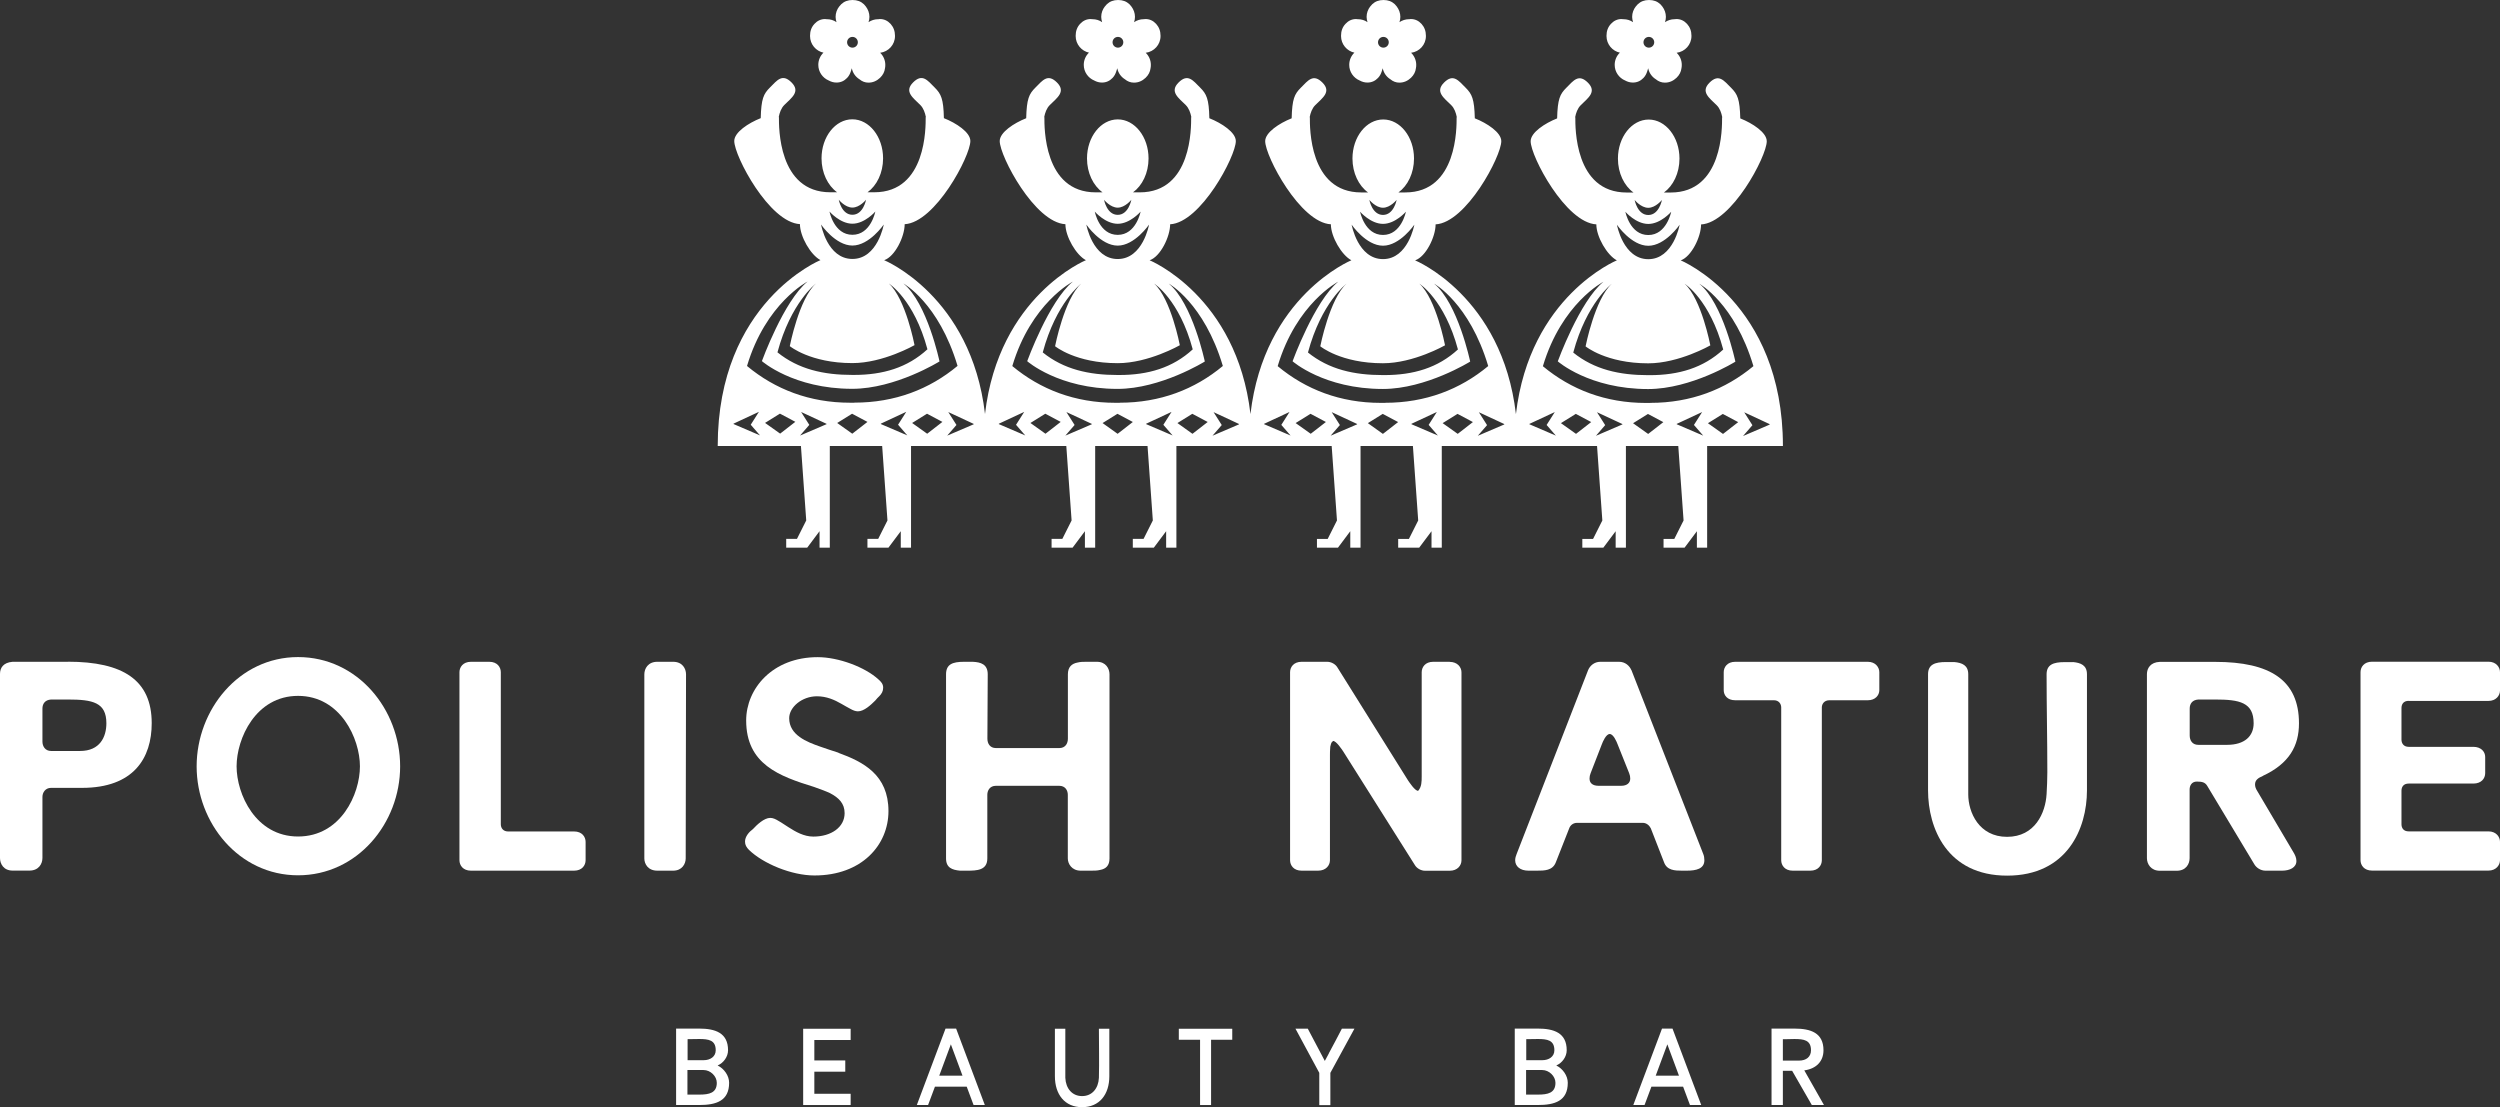<?xml version="1.0" encoding="UTF-8"?><svg id="Warstwa_1" xmlns="http://www.w3.org/2000/svg" viewBox="0 0 302.21 133.84"><rect x="0" y="0" width="302.21" height="133.84" fill="#333333" stroke="none"/><g><path d="m103.05,4.46c.36,0,.65.29.65.65s-.29.65-.65.65-.65-.29-.65-.65.29-.65.65-.65m-.08,2.97h0m-3.42-1.07c-.39.37-.63.9-.63,1.48,0,.85.52,1.58,1.26,1.89.29.16.6.25.94.25.5,0,.93-.19,1.28-.56.22-.23.36-.5.45-.79.05-.12.09-.25.12-.38.11.56.45,1.04.92,1.33.32.27.69.41,1.09.41.53,0,1-.2,1.41-.59.35-.34.54-.72.59-1.14.03-.13.04-.27.04-.42,0-.57-.24-1.09-.62-1.46,1.01-.13,1.79-.98,1.79-2.02v-.04c0-.56-.18-1.04-.53-1.43-.36-.39-.79-.59-1.3-.59-.05,0-.1,0-.14.02h-.07c-.43,0-.83.14-1.16.36.07-.2.11-.42.11-.64,0-.47-.17-.9-.43-1.25-.03-.05-.07-.09-.11-.13-.02-.02-.04-.05-.06-.07-.02-.03-.04-.06-.07-.08-.36-.34-.81-.51-1.37-.51h-.01c-.55,0-1,.17-1.36.51-.02.02-.04.05-.06.07-.05.05-.09.11-.14.16-.01.02-.03.03-.04.04-.27.35-.44.78-.44,1.26,0,.22.05.44.11.64-.33-.23-.73-.36-1.16-.36h-.07c-.05,0-.1-.02-.14-.02-.51,0-.94.2-1.3.59-.36.39-.53.87-.53,1.43v.04c0,.99.71,1.82,1.64,2.01" style="fill:#fff;"/><path d="m135.14,4.46c.36,0,.65.29.65.65s-.29.65-.65.65-.65-.29-.65-.65.29-.65.65-.65m-.08,2.97h0m-3.42-1.07c-.39.37-.63.9-.63,1.48,0,.85.52,1.58,1.26,1.89.29.16.6.25.94.25.5,0,.93-.19,1.28-.56.22-.23.36-.5.45-.79.05-.12.09-.25.12-.38.11.56.45,1.04.92,1.33.32.27.69.41,1.1.41.53,0,1-.2,1.41-.59.35-.34.54-.72.59-1.14.03-.13.04-.27.04-.42,0-.57-.24-1.09-.62-1.46,1.01-.13,1.79-.98,1.79-2.02v-.04c0-.56-.18-1.04-.53-1.43-.36-.39-.79-.59-1.3-.59-.05,0-.1,0-.14.02h-.07c-.43,0-.83.14-1.16.36.07-.2.11-.42.11-.64,0-.47-.17-.9-.43-1.25-.03-.05-.07-.09-.11-.13-.02-.02-.04-.05-.06-.07-.02-.03-.04-.06-.07-.08-.36-.34-.81-.51-1.37-.51h0c-.55,0-1,.17-1.36.51-.02.02-.04.05-.06.07-.05.05-.09.11-.14.16,0,.02-.03.03-.04.04-.27.35-.44.78-.44,1.26,0,.22.05.44.11.64-.33-.23-.73-.36-1.16-.36h-.07c-.05,0-.1-.02-.14-.02-.51,0-.94.2-1.3.59-.36.39-.53.87-.53,1.43v.04c0,.99.71,1.82,1.64,2.01" style="fill:#fff;"/><path d="m167.23,4.46c.36,0,.65.29.65.65s-.29.65-.65.65-.65-.29-.65-.65.29-.65.65-.65m-.08,2.97h0m-3.42-1.07c-.39.37-.63.9-.63,1.48,0,.85.52,1.58,1.26,1.89.29.16.6.25.94.25.5,0,.93-.19,1.28-.56.22-.23.36-.5.45-.79.05-.12.09-.25.12-.38.11.56.45,1.04.92,1.33.32.27.69.41,1.09.41.53,0,1-.2,1.41-.59.35-.34.54-.72.59-1.14.03-.13.04-.27.04-.42,0-.57-.24-1.09-.62-1.46,1.01-.13,1.79-.98,1.79-2.02v-.04c0-.56-.18-1.04-.53-1.43-.36-.39-.79-.59-1.3-.59-.05,0-.1,0-.14.02h-.07c-.43,0-.83.14-1.16.36.07-.2.11-.42.11-.64,0-.47-.17-.9-.43-1.25-.03-.05-.07-.09-.11-.13-.02-.02-.04-.05-.06-.07-.02-.03-.04-.06-.07-.08-.36-.34-.81-.51-1.37-.51h0c-.55,0-1,.17-1.36.51-.02.02-.04.05-.06.07-.05.05-.09.11-.14.16,0,.02-.03.03-.04.04-.27.35-.44.78-.44,1.26,0,.22.05.44.11.64-.33-.23-.73-.36-1.16-.36h-.07c-.05,0-.1-.02-.14-.02-.51,0-.94.2-1.3.59-.36.39-.53.87-.53,1.43v.04c0,.99.71,1.82,1.64,2.01" style="fill:#fff;"/><path d="m210.72,52.69l1.12-1.29-.99-1.56,3.07,1.43v.06l-3.19,1.37h0Zm-2.43-.23l-1.83-1.3,1.8-1.12,1.86.99-1.84,1.43h0Zm-8.8-3.75h-.52c-4.88,0-9.06-1.61-12.46-4.44,2.27-7.61,7.32-10.21,7.32-10.21-2.87,2.35-5.52,9.62-5.52,9.62,0,0,3.79,3.35,10.92,3.35,5.23,0,10.55-3.31,10.55-3.31,0,0-1.48-7.06-4.36-9.42,0,0,4.27,2.35,6.54,9.96-3.4,2.83-7.58,4.44-12.46,4.44m3.19,2.6v-.06l3.07-1.43-.99,1.56,1.12,1.29-3.19-1.37h0Zm-3.45,1.16l-1.83-1.3,1.8-1.12,1.86.99-1.84,1.43h0Zm-3.13-1.15l-3.19,1.37,1.12-1.29-.99-1.56,3.07,1.43v.06h0Zm-5.59,1.14l-1.83-1.3,1.8-1.12,1.86.99-1.84,1.43h0Zm-5.64-1.15v-.06l3.07-1.43-.99,1.56,1.12,1.29-3.19-1.37h0Zm9.96-17c-2.05,1.86-3.17,7.57-3.17,7.57,0,0,2.48,2.05,7.57,2.05,3.72,0,7.51-2.17,7.51-2.17,0,0-1.06-5.59-3.1-7.45,0,0,3.04,1.92,4.66,7.95-2.42,2.23-5.4,3.1-8.88,3.1h-.19c-3.48,0-6.52-.68-9.06-2.73,1.61-6.02,4.66-8.32,4.66-8.32m4.41-4.59c2.05,0,3.79-2.54,3.79-2.54,0,0-.75,4.16-3.79,4.16s-3.79-4.16-3.79-4.16c0,0,1.74,2.54,3.79,2.54m0-2.64c1.5,0,2.77-1.47,2.77-1.47,0,0-.55,2.81-2.77,2.81s-2.77-2.81-2.77-2.81c0,0,1.27,1.47,2.77,1.47m0-1.95c.89,0,1.65-.95,1.65-.95,0,0-.33,1.82-1.65,1.82s-1.65-1.82-1.65-1.82c0,0,.76.95,1.65.95m-17.41,26.19l-3.2,1.37,1.12-1.29-.99-1.56,3.07,1.43v.06h0Zm-5.62,1.14l-1.83-1.3,1.8-1.12,1.86.99-1.84,1.43h0Zm-8.79-3.75h-.52c-4.88,0-9.06-1.61-12.46-4.44,2.27-7.61,7.32-10.21,7.32-10.21-2.87,2.35-5.52,9.62-5.52,9.62,0,0,3.79,3.35,10.92,3.35,5.23,0,10.55-3.31,10.55-3.31,0,0-1.48-7.06-4.36-9.42,0,0,4.27,2.35,6.54,9.96-3.4,2.83-7.58,4.44-12.46,4.44m3.18,2.6v-.06l3.07-1.43-.99,1.56,1.12,1.29-3.2-1.37h0Zm-3.45,1.16l-1.82-1.3,1.8-1.12,1.86.99s-1.84,1.43-1.84,1.43Zm-3.13-1.15l-3.19,1.37,1.12-1.29-.99-1.56,3.07,1.43v.06h0Zm-5.59,1.14l-1.83-1.3,1.8-1.12,1.86.99-1.84,1.43h0Zm-5.64-1.15v-.06l3.07-1.43-.99,1.56,1.12,1.29-3.19-1.37h0Zm9.96-17c-2.05,1.86-3.17,7.57-3.17,7.57,0,0,2.48,2.05,7.57,2.05,3.72,0,7.51-2.17,7.51-2.17,0,0-1.06-5.59-3.1-7.45,0,0,3.04,1.92,4.66,7.95-2.42,2.23-5.4,3.1-8.88,3.1h-.19c-3.48,0-6.52-.68-9.06-2.73,1.61-6.02,4.66-8.32,4.66-8.32m4.41-4.59c2.05,0,3.79-2.54,3.79-2.54,0,0-.75,4.16-3.79,4.16s-3.79-4.16-3.79-4.16c0,0,1.74,2.54,3.79,2.54m0-2.64c1.5,0,2.77-1.47,2.77-1.47,0,0-.55,2.81-2.77,2.81s-2.77-2.81-2.77-2.81c0,0,1.27,1.47,2.77,1.47m0-1.95c.89,0,1.65-.95,1.65-.95,0,0-.33,1.82-1.65,1.82s-1.65-1.82-1.65-1.82c0,0,.76.95,1.65.95m-17.41,26.19l-3.2,1.37,1.12-1.29-.99-1.56,3.07,1.43v.06h0Zm-5.62,1.14l-1.82-1.3,1.8-1.12,1.86.99s-1.84,1.43-1.84,1.43Zm-8.8-3.75h-.52c-4.88,0-9.06-1.61-12.46-4.44,2.27-7.61,7.32-10.21,7.32-10.21-2.88,2.35-5.52,9.62-5.52,9.62,0,0,3.79,3.35,10.92,3.35,5.23,0,10.55-3.31,10.55-3.31,0,0-1.48-7.06-4.36-9.42,0,0,4.27,2.35,6.54,9.96-3.4,2.83-7.58,4.44-12.46,4.44m3.19,2.6v-.06l3.07-1.43-.99,1.56,1.12,1.29-3.2-1.37h0Zm-3.45,1.16l-1.82-1.3,1.8-1.12,1.86.99s-1.84,1.43-1.84,1.43Zm-3.13-1.15l-3.19,1.37,1.12-1.29-.99-1.56,3.07,1.43v.06h0Zm-5.59,1.14l-1.82-1.3,1.8-1.12,1.86.99s-1.84,1.43-1.84,1.43Zm-5.64-1.15v-.06l3.07-1.43-.99,1.56,1.12,1.29-3.19-1.37h-.01Zm9.96-17c-2.05,1.86-3.16,7.57-3.16,7.57,0,0,2.48,2.05,7.57,2.05,3.72,0,7.51-2.17,7.51-2.17,0,0-1.06-5.59-3.1-7.45,0,0,3.04,1.92,4.66,7.95-2.42,2.23-5.4,3.1-8.88,3.1h-.19c-3.48,0-6.52-.68-9.06-2.73,1.61-6.02,4.65-8.32,4.65-8.32m4.41-4.59c2.05,0,3.79-2.54,3.79-2.54,0,0-.74,4.16-3.79,4.16s-3.79-4.16-3.79-4.16c0,0,1.74,2.54,3.79,2.54m0-2.64c1.5,0,2.77-1.47,2.77-1.47,0,0-.54,2.81-2.77,2.81s-2.77-2.81-2.77-2.81c0,0,1.27,1.47,2.77,1.47m0-1.95c.89,0,1.65-.95,1.65-.95,0,0-.33,1.82-1.65,1.82s-1.65-1.82-1.65-1.82c0,0,.76.95,1.65.95m-17.41,26.19l-3.2,1.37,1.12-1.29-.99-1.56,3.07,1.43v.06h0Zm-5.62,1.14l-1.82-1.3,1.8-1.12,1.86.99s-1.84,1.43-1.84,1.43Zm-8.8-3.75h-.52c-4.88,0-9.06-1.61-12.46-4.44,2.27-7.61,7.32-10.21,7.32-10.21-2.88,2.35-5.52,9.62-5.52,9.62,0,0,3.79,3.35,10.92,3.35,5.23,0,10.55-3.31,10.55-3.31,0,0-1.48-7.06-4.36-9.42,0,0,4.27,2.35,6.54,9.96-3.4,2.83-7.58,4.44-12.46,4.44m3.19,2.6v-.06l3.07-1.43-.99,1.56,1.12,1.29-3.2-1.37h0Zm-3.45,1.16l-1.83-1.3,1.8-1.12,1.86.99-1.84,1.43h0Zm-3.13-1.15l-3.19,1.37,1.12-1.29-.99-1.56,3.07,1.43v.06h-.01Zm-5.59,1.14l-1.83-1.3,1.8-1.12,1.86.99-1.84,1.43h0Zm-5.64-1.15v-.06l3.07-1.43-.99,1.56,1.12,1.29-3.19-1.37h-.01Zm9.96-17c-2.05,1.86-3.16,7.57-3.16,7.57,0,0,2.48,2.05,7.57,2.05,3.72,0,7.51-2.17,7.51-2.17,0,0-1.06-5.59-3.1-7.45,0,0,3.04,1.92,4.66,7.95-2.42,2.23-5.4,3.1-8.88,3.1h-.19c-3.48,0-6.52-.68-9.06-2.73,1.61-6.02,4.65-8.32,4.65-8.32m4.41-4.59c2.05,0,3.79-2.54,3.79-2.54,0,0-.74,4.16-3.79,4.16s-3.79-4.16-3.79-4.16c0,0,1.74,2.54,3.79,2.54m0-2.64c1.5,0,2.77-1.47,2.77-1.47,0,0-.54,2.81-2.77,2.81s-2.77-2.81-2.77-2.81c0,0,1.27,1.47,2.77,1.47m0-1.95c.89,0,1.65-.95,1.65-.95,0,0-.33,1.82-1.65,1.82s-1.65-1.82-1.65-1.82c0,0,.76.95,1.65.95m100.11,6.39c1.3-.43,2.48-2.85,2.48-4.35h0c3.69-.2,7.94-8.22,7.94-10.06,0-1.05-1.71-2.17-3.2-2.76-.06-2.35-.34-2.93-1.11-3.7-.87-.87-1.49-1.74-2.61-.62s0,1.86.87,2.73c.39.38.57.94.67,1.44,0,.02-.02.03-.02.05,0,1.12.12,9.06-6.21,9.06h-.82c1.12-.81,1.88-2.34,1.88-4.1,0-2.61-1.67-4.72-3.72-4.72s-3.72,2.11-3.72,4.72c0,1.76.76,3.29,1.88,4.1h-.82c-6.33,0-6.21-7.95-6.21-9.06,0-.02-.02-.03-.02-.05.1-.5.28-1.05.67-1.44.87-.87,1.99-1.61.87-2.73s-1.74-.25-2.61.62c-.77.77-1.05,1.35-1.11,3.7-1.49.59-3.2,1.71-3.2,2.76,0,1.84,4.24,9.86,7.94,10.05h0c0,1.5,1.3,3.73,2.48,4.35,0,0-10.54,4.32-12.2,18.59-1.66-14.27-12.19-18.59-12.19-18.59,1.3-.43,2.48-2.85,2.48-4.35h0c3.69-.2,7.94-8.22,7.94-10.06,0-1.05-1.71-2.17-3.2-2.76-.06-2.35-.34-2.93-1.11-3.7-.87-.87-1.49-1.74-2.61-.62s0,1.86.87,2.73c.39.38.57.94.67,1.44,0,.02-.02.03-.02.05,0,1.12.12,9.06-6.21,9.06h-.82c1.12-.81,1.88-2.34,1.88-4.1,0-2.61-1.67-4.72-3.72-4.72s-3.72,2.11-3.72,4.72c0,1.76.76,3.29,1.88,4.1h-.82c-6.33,0-6.21-7.95-6.21-9.06,0-.02-.02-.03-.02-.05.1-.5.28-1.05.67-1.44.87-.87,1.99-1.61.87-2.73-1.12-1.12-1.74-.25-2.61.62-.77.77-1.05,1.35-1.11,3.7-1.49.59-3.2,1.71-3.2,2.76,0,1.84,4.24,9.86,7.94,10.05h0c0,1.5,1.3,3.73,2.48,4.35,0,0-10.54,4.32-12.2,18.59-1.66-14.27-12.19-18.59-12.19-18.59,1.3-.43,2.48-2.85,2.48-4.35h0c3.69-.2,7.94-8.22,7.94-10.06,0-1.05-1.71-2.17-3.2-2.76-.05-2.35-.34-2.93-1.11-3.7-.87-.87-1.49-1.74-2.61-.62s0,1.86.87,2.73c.38.38.57.94.67,1.44,0,.02-.02.03-.02.05,0,1.12.12,9.06-6.21,9.06h-.82c1.12-.81,1.88-2.34,1.88-4.1,0-2.61-1.67-4.72-3.72-4.72s-3.72,2.11-3.72,4.72c0,1.76.76,3.29,1.88,4.1h-.82c-6.33,0-6.21-7.95-6.21-9.06,0-.02-.02-.03-.02-.05.1-.5.28-1.05.67-1.44.87-.87,1.99-1.61.87-2.73s-1.74-.25-2.61.62c-.77.77-1.05,1.35-1.11,3.7-1.49.59-3.2,1.71-3.2,2.76,0,1.84,4.24,9.86,7.94,10.05h0c0,1.5,1.3,3.73,2.48,4.35,0,0-10.54,4.32-12.2,18.59-1.66-14.27-12.19-18.59-12.19-18.59,1.3-.43,2.48-2.85,2.48-4.35h0c3.69-.2,7.94-8.22,7.94-10.06,0-1.05-1.71-2.17-3.2-2.76-.05-2.35-.34-2.93-1.11-3.7-.87-.87-1.49-1.74-2.61-.62s0,1.86.87,2.73c.38.38.57.94.67,1.44,0,.02-.02.03-.02.05,0,1.12.12,9.06-6.21,9.06h-.82c1.12-.81,1.88-2.34,1.88-4.1,0-2.61-1.67-4.72-3.72-4.72s-3.72,2.11-3.72,4.72c0,1.76.76,3.29,1.88,4.1h-.82c-6.33,0-6.21-7.95-6.21-9.06,0-.02-.02-.03-.02-.05.1-.5.28-1.05.67-1.44.87-.87,1.99-1.61.87-2.73s-1.74-.25-2.61.62c-.77.77-1.05,1.35-1.11,3.7-1.49.59-3.2,1.71-3.2,2.76,0,1.84,4.24,9.86,7.94,10.05h0c0,1.5,1.3,3.73,2.48,4.35,0,0-12.42,5.09-12.42,22.47h10.06l.64,9-1.12,2.23h-1.3v1.06h2.54l1.49-1.99v1.99h1.24v-12.29h6.33l.64,9-1.12,2.23h-1.3v1.06h2.54l1.49-1.99v1.99h1.24v-12.29h18.77l.64,9-1.12,2.23h-1.3v1.06h2.54l1.49-1.99v1.99h1.24v-12.29h6.33l.64,9-1.12,2.23h-1.3v1.06h2.54l1.49-1.99v1.99h1.24v-12.29h18.77l.64,9-1.12,2.23h-1.3v1.06h2.54l1.49-1.99v1.99h1.24v-12.29h6.33l.64,9-1.12,2.23h-1.3v1.06h2.54l1.49-1.99v1.99h1.24v-12.29h18.77l.64,9-1.12,2.23h-1.3v1.06h2.54l1.49-1.99v1.99h1.24v-12.29h6.33l.64,9-1.12,2.23h-1.3v1.06h2.54l1.49-1.99v1.99h1.24v-12.29h9.16c0-17.38-12.41-22.47-12.41-22.47" style="fill:#fff;"/><path d="m199.32,4.46c.36,0,.65.29.65.65s-.29.65-.65.65-.65-.29-.65-.65.29-.65.65-.65m-.08,2.97h0m-3.42-1.07c-.39.37-.63.9-.63,1.48,0,.85.52,1.58,1.26,1.89.29.16.6.25.94.25.5,0,.93-.19,1.28-.56.22-.23.36-.5.45-.79.05-.12.09-.25.12-.38.11.56.45,1.04.92,1.33.32.27.69.41,1.1.41.53,0,1-.2,1.41-.59.35-.34.54-.72.59-1.14.03-.13.04-.27.04-.42,0-.57-.24-1.09-.62-1.46,1.01-.13,1.79-.98,1.79-2.02v-.04c0-.56-.18-1.04-.53-1.43-.36-.39-.79-.59-1.3-.59-.05,0-.1,0-.14.02h-.07c-.43,0-.83.14-1.16.36.07-.2.11-.42.11-.64,0-.47-.17-.9-.43-1.25-.03-.05-.07-.09-.11-.13-.02-.02-.04-.05-.06-.07-.02-.03-.04-.06-.07-.08-.36-.34-.81-.51-1.37-.51h0c-.55,0-1,.17-1.36.51-.02.02-.04.05-.06.07-.05.05-.09.11-.14.16,0,.02-.03.03-.04.04-.27.35-.44.78-.44,1.26,0,.22.05.44.11.64-.33-.23-.73-.36-1.16-.36h-.07c-.05,0-.1-.02-.15-.02-.51,0-.94.2-1.3.59-.36.39-.53.87-.53,1.43v.04c0,.99.71,1.82,1.64,2.01" style="fill:#fff;"/><path d="m84.55,132.32h-1.45v-2.97h1.95c.83,0,1.6.74,1.6,1.55,0,1.23-.94,1.42-2.09,1.42m-1.45-6.7c.48,0,.94-.02,1.41-.02,1.14,0,2,.13,2,1.36,0,.78-.67,1.2-1.45,1.2h-1.95v-2.54h-.01Zm3.64,3.18c.7-.3,1.26-1.04,1.26-1.84,0-2.11-1.55-2.62-3.5-2.62h-2.78v9.24h2.78c2.05,0,3.63-.48,3.63-2.69,0-.86-.61-1.71-1.39-2.09" style="fill:#fff;"/></g><polygon points="97.09 124.36 97.09 133.58 102.83 133.58 102.83 132.22 98.44 132.22 98.44 129.55 102.18 129.55 102.18 128.19 98.44 128.19 98.44 125.72 102.83 125.72 102.83 124.36 97.09 124.36" style="fill:#fff;"/><path d="m114.94,126.23l1.41,3.8h-2.81l1.41-3.8h-.01Zm-.64-1.89l-3.47,9.24h1.36l.83-2.22h3.84l.83,2.22h1.36l-3.47-9.24h-1.28Z" style="fill:#fff;"/><path d="m132.84,130.29c-.06,1.29-.83,2.21-2.03,2.21s-1.97-.91-2.03-2.21v-5.93h-1.26v5.74c0,2.21,1.2,3.74,3.29,3.74s3.29-1.53,3.29-3.74v-5.74h-1.26c0,1.98.05,3.95,0,5.93" style="fill:#fff;"/><polygon points="142.5 124.36 142.5 125.69 145.07 125.69 145.07 133.58 146.4 133.58 146.4 125.69 148.96 125.69 148.96 124.36 142.5 124.36" style="fill:#fff;"/><g><path d="m160.65,127.32c-.16.32-.32.62-.5.93l-2.06-3.9h-1.49l2.88,5.34v3.9h1.34v-3.9l2.91-5.34h-1.52c-.46.91-1.07,2.03-1.57,2.97" style="fill:#fff;"/><path d="m185.93,132.32h-1.45v-2.97h1.95c.83,0,1.6.74,1.6,1.55,0,1.23-.94,1.42-2.09,1.42m-1.45-6.7c.48,0,.94-.02,1.41-.02,1.13,0,2,.13,2,1.36,0,.78-.67,1.2-1.45,1.2h-1.95v-2.54h-.01Zm3.64,3.18c.7-.3,1.26-1.04,1.26-1.84,0-2.11-1.55-2.62-3.5-2.62h-2.78v9.24h2.78c2.05,0,3.63-.48,3.63-2.69,0-.86-.61-1.71-1.39-2.09" style="fill:#fff;"/></g><path d="m201.55,126.23l1.41,3.8h-2.81l1.41-3.8h-.01Zm-.64-1.89l-3.47,9.24h1.36l.83-2.22h3.83l.83,2.22h1.36l-3.47-9.24h-1.28,0Z" style="fill:#fff;"/><g><path d="m215.52,128.21v-2.59h.46c.32,0,.64-.02.94-.02,1.14,0,2,.13,2,1.36,0,.81-.59,1.25-1.45,1.25h-1.95Zm4.91-1.25c0-2.11-1.55-2.62-3.5-2.62h-2.78v9.24h1.37v-4.14h1.12l2.38,4.14h1.47l-2.38-4.19c1.44-.19,2.32-1.09,2.32-2.43" style="fill:#fff;"/><path d="m9.69,90.78h-3.52c-.7,0-1.04-.56-1.04-1.13v-4c0-.56.3-1.04,1.04-1.09h2.04c3,0,4.65.35,4.65,2.87,0,1.65-.78,3.35-3.17,3.35m-1.48-10.78H1.52c-1.13.09-1.52.74-1.52,1.47v22.25c0,.7.43,1.52,1.52,1.52h2.04c1.13,0,1.57-.83,1.57-1.52v-7.39c0-.52.35-1.09,1.04-1.09h3.74c6.26,0,8.43-3.61,8.43-7.82,0-5.22-3.48-7.43-10.13-7.43" style="fill:#fff;"/><path d="m36.03,101.12c-5.13,0-7.43-5.13-7.43-8.48s2.3-8.52,7.43-8.52,7.48,5.17,7.48,8.52-2.3,8.48-7.48,8.48m0-21.69c-7.17,0-12.26,6.39-12.26,13.21s5.09,13.17,12.26,13.17,12.34-6.3,12.34-13.17-5.13-13.21-12.34-13.21" style="fill:#fff;"/><path d="m69.41,100.51h-8c-.56,0-.87-.39-.87-.87v-18.38c0-.61-.43-1.26-1.39-1.26h-2.22c-.96,0-1.39.65-1.39,1.26v22.73c0,.61.43,1.26,1.39,1.26h12.47c.96,0,1.39-.65,1.39-1.26v-2.22c0-.61-.43-1.26-1.39-1.26" style="fill:#fff;"/><path d="m82.89,103.77c0-7.43.04-14.86.04-22.25,0-.69-.43-1.52-1.56-1.52h-1.91c-1.13,0-1.57.83-1.57,1.52v22.25c0,.65.43,1.48,1.57,1.48h1.91c1.09,0,1.52-.83,1.52-1.48" style="fill:#fff;"/><path d="m101.36,90.99c-.78-.26-1.52-.48-2.22-.74-1.61-.56-3.74-1.39-3.74-3.43,0-1.35,1.56-2.65,3.35-2.65,1.17,0,2.13.43,2.96.91.39.22.74.43,1.09.61.3.17.61.3.91.3.74,0,1.57-.78,2.09-1.3.17-.22.35-.39.48-.52.3-.3.48-.61.48-1.04s-.22-.69-.57-1c-1.61-1.48-4.82-2.69-7.34-2.69-5.48,0-8.65,3.82-8.65,7.65,0,5.3,4,6.74,8.21,8.04.7.26,1.35.48,1.91.74,1.09.57,1.78,1.26,1.78,2.43,0,1.69-1.61,2.83-3.78,2.83-1.13,0-2.13-.57-3-1.13-.43-.26-.83-.56-1.17-.74-.35-.22-.69-.39-1.04-.39-.74,0-1.61.83-2.09,1.35-.48.35-.96.91-.96,1.52,0,.39.17.69.48,1,1.7,1.65,5.13,3.09,7.91,3.09,5.74,0,8.95-3.7,8.95-7.78,0-4.39-3.04-5.95-6.04-7.04" style="fill:#fff;"/><path d="m132.61,80h-1.26c-.39,0-.74,0-1.09.09-.69.13-1.17.52-1.17,1.43v7.78c0,.56-.3,1.13-1.04,1.13h-7.65c-.74,0-1.04-.56-1.04-1.13l.04-7.78c0-1.22-.83-1.48-1.83-1.52h-1.04c-1.39,0-2.17.3-2.17,1.52v22.25c0,1.13.74,1.39,1.69,1.48h.87c1.17,0,2.43-.04,2.43-1.48v-7.69c0-.52.3-1.09,1.04-1.09h7.65c.74,0,1.04.56,1.04,1.09v7.69c0,.65.48,1.48,1.56,1.48h1.22c.39,0,.78,0,1.13-.09.7-.13,1.13-.52,1.13-1.39v-22.25c0-.69-.43-1.52-1.52-1.52" style="fill:#fff;"/><path d="m175.25,80h-2c-.96,0-1.39.65-1.39,1.26v12.6c0,.61,0,1.26-.43,1.74-.39,0-1.04-1-1.22-1.26l-8.56-13.69c-.22-.35-.7-.65-1.22-.65h-3.09c-.96,0-1.39.65-1.39,1.26v22.73c0,.61.43,1.26,1.39,1.26h2c.96,0,1.43-.65,1.43-1.26v-12.69c0-.17,0-.61.04-1.04.04-.17.09-.39.17-.52l.17-.17c.39,0,1.04,1,1.22,1.26l8.69,13.78c.22.35.7.65,1.22.65h2.96c.96,0,1.43-.65,1.43-1.26v-22.73c0-.61-.48-1.26-1.43-1.26" style="fill:#fff;"/><path d="m195.98,94.99h-2.74c-.74,0-1.09-.35-1.09-.87,0-.22.04-.44.13-.65l1.35-3.48c.13-.35.52-1.26.96-1.26s.83.91.96,1.26l1.39,3.48c.09.22.13.43.13.65,0,.52-.39.87-1.09.87m1.22-13.99c-.22-.52-.74-1-1.48-1h-2.26c-.74,0-1.26.48-1.48,1l-8.65,22.25c-.09.22-.17.48-.17.74,0,.74.61,1.26,1.61,1.26h1c.91,0,1.91,0,2.3-1l1.61-4.09c.13-.39.48-.69.96-.69h7.95c.43,0,.78.3.96.65l1.61,4.13c.35.96,1.3,1,2.13,1h.61c1.13,0,2.13-.22,2.13-1.26,0-.26-.04-.52-.13-.74l-8.69-22.25h-.01Z" style="fill:#fff;"/><path d="m225.8,80h-16.04c-.96,0-1.39.65-1.39,1.26v2.17c0,.61.43,1.22,1.39,1.22h4.69c.57,0,.87.43.87.87v18.47c0,.61.43,1.26,1.39,1.26h2.13c.96,0,1.39-.65,1.39-1.26v-18.47c0-.43.3-.87.91-.87h4.65c.91,0,1.39-.61,1.39-1.22v-2.17c0-.61-.48-1.26-1.39-1.26" style="fill:#fff;"/><path d="m250.57,80.04h-1c-1.35,0-2.17.3-2.17,1.48,0,3.95.09,7.87.09,11.82,0,.87-.04,1.78-.09,2.65-.13,2.26-1.39,5.17-4.78,5.17s-4.69-2.96-4.69-5.13v-14.52c0-1.09-.74-1.39-1.69-1.48h-1c-1.35,0-2.17.3-2.17,1.48v14.04c0,4.56,2.3,10.3,9.56,10.3s9.65-5.69,9.65-10.3v-14.04c0-1.09-.74-1.39-1.7-1.48" style="fill:#fff;"/><path d="m269.22,90.04h-3.48c-.74,0-1.04-.56-1.04-1.13v-3.26c0-.56.3-1.04,1.04-1.09h2.04c2.96,0,4.65.35,4.65,2.87,0,1.56-1.09,2.61-3.22,2.61m4.35,3.74c3.17-1.48,4.35-3.61,4.35-6.34,0-5.22-3.48-7.43-10.13-7.43h-6.69c-1.13.04-1.56.78-1.56,1.48v22.25c0,.7.48,1.52,1.56,1.52h2.04c1.13,0,1.56-.83,1.56-1.52v-8.3c0-.48.26-.96.87-.96.65,0,1,.09,1.26.52l5.69,9.47c.22.39.74.78,1.35.78h2c.96,0,1.74-.39,1.74-1.17,0-.39-.17-.74-.35-1.04l-4.39-7.43c-.17-.26-.26-.52-.26-.78,0-.52.35-.78.96-1.04" style="fill:#fff;"/><path d="m291.17,84.73h9.65c.91,0,1.39-.65,1.39-1.26v-2.22c0-.61-.48-1.26-1.39-1.26h-14.08c-.96,0-1.39.65-1.39,1.26v22.73c0,.61.43,1.26,1.39,1.26h14.08c.91,0,1.39-.65,1.39-1.26v-2.22c0-.61-.48-1.26-1.39-1.26h-9.65c-.61,0-.87-.39-.87-.87v-4.04c0-.48.26-.87.87-.87h7.82c.96,0,1.43-.61,1.43-1.26v-1.96c0-.61-.48-1.22-1.43-1.22h-7.82c-.61,0-.87-.43-.87-.87v-3.82c0-.48.26-.87.87-.87" style="fill:#fff;"/></g></svg>